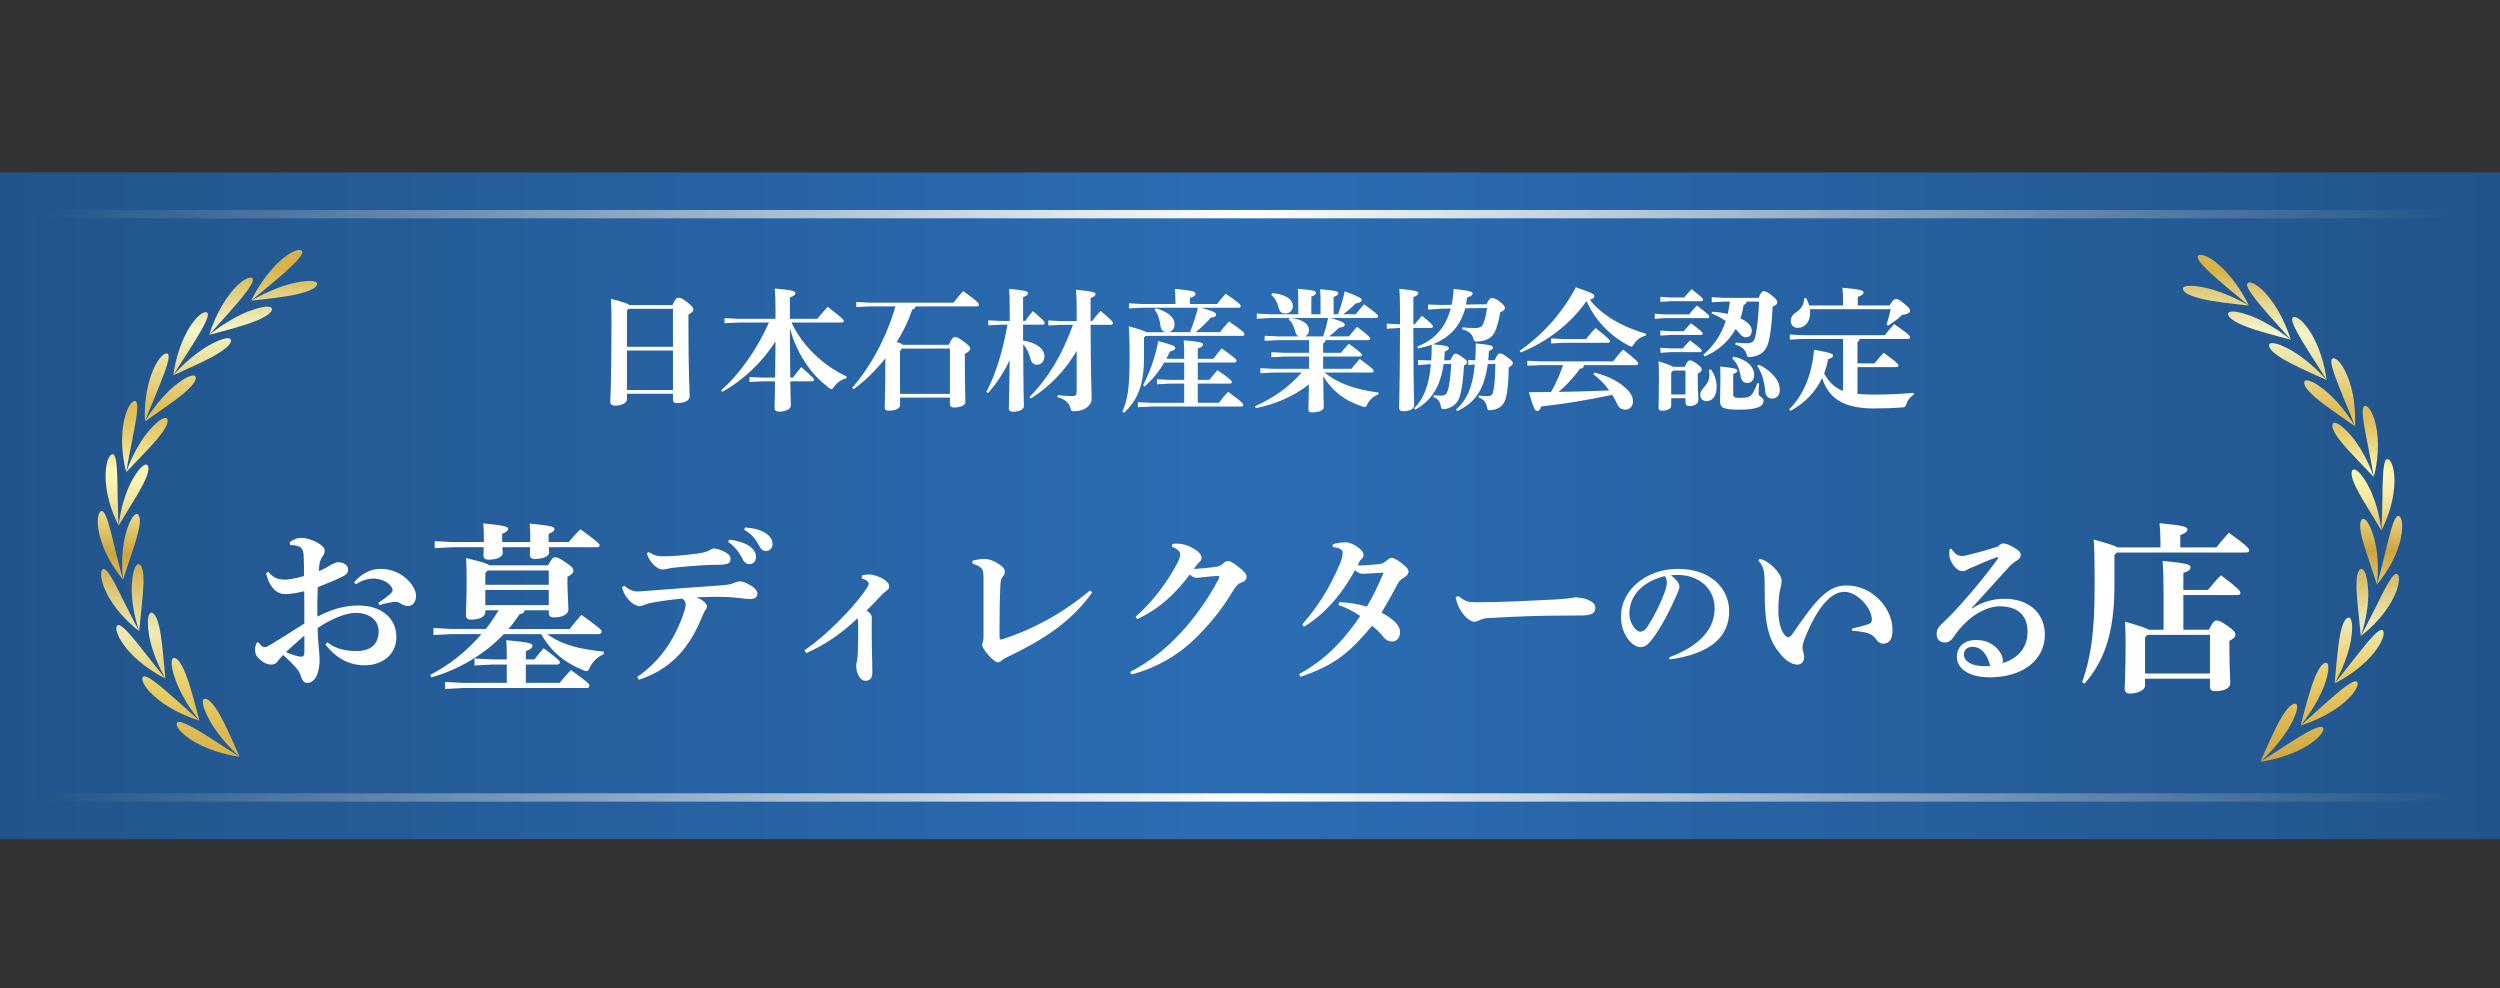<?xml version="1.0" encoding="UTF-8"?><svg id="_レイヤー_1" xmlns="http://www.w3.org/2000/svg" xmlns:xlink="http://www.w3.org/1999/xlink" viewBox="0 0 300 118.56"><rect x="0" y="0" width="300" height="118.56" fill="#333333" stroke="none"/><defs><style>.cls-1{fill:url(#_名称未設定グラデーション_233-25);}.cls-2{fill:url(#_名称未設定グラデーション_233-23);}.cls-3{fill:url(#_名称未設定グラデーション_233-18);}.cls-4{fill:url(#_名称未設定グラデーション_233-27);}.cls-5{fill:url(#_名称未設定グラデーション_233-31);}.cls-6{fill:url(#_名称未設定グラデーション_233-42);}.cls-7{fill:url(#_名称未設定グラデーション_233-40);}.cls-8{fill:url(#_名称未設定グラデーション_233-21);}.cls-9{fill:url(#_名称未設定グラデーション_233-33);}.cls-10{fill:url(#_名称未設定グラデーション_233-8);}.cls-11{fill:#fff;}.cls-12{fill:url(#_名称未設定グラデーション_233-16);}.cls-13{fill:url(#_名称未設定グラデーション_233-11);}.cls-14{fill:url(#_名称未設定グラデーション_233-43);}.cls-15{fill:url(#_名称未設定グラデーション_233-39);}.cls-16{fill:url(#_名称未設定グラデーション_233-32);}.cls-17{fill:url(#_名称未設定グラデーション_233-15);}.cls-18{fill:url(#_名称未設定グラデーション_233-28);}.cls-19{fill:url(#_名称未設定グラデーション_233-9);}.cls-20{fill:none;stroke:url(#_名称未設定グラデーション_20);stroke-miterlimit:10;}.cls-21{fill:url(#_名称未設定グラデーション_233-29);}.cls-22{fill:url(#_名称未設定グラデーション_233-19);}.cls-23{fill:url(#_名称未設定グラデーション_233-38);}.cls-24{fill:url(#_名称未設定グラデーション_233-37);}.cls-25{fill:url(#_名称未設定グラデーション_233-4);}.cls-26{fill:url(#_名称未設定グラデーション_18);}.cls-27{fill:url(#_名称未設定グラデーション_233-41);}.cls-28{fill:url(#_名称未設定グラデーション_233-35);}.cls-29{fill:url(#_名称未設定グラデーション_233-13);}.cls-30{fill:url(#_名称未設定グラデーション_233-44);}.cls-31{fill:url(#_名称未設定グラデーション_233-26);}.cls-32{fill:url(#_名称未設定グラデーション_233-17);}.cls-33{fill:url(#_名称未設定グラデーション_233-36);}.cls-34{fill:url(#_名称未設定グラデーション_233-12);}.cls-35{fill:url(#_名称未設定グラデーション_233-14);}.cls-36{fill:url(#_名称未設定グラデーション_233-20);}.cls-37{fill:url(#_名称未設定グラデーション_233-24);}.cls-38{fill:url(#_名称未設定グラデーション_233-6);}.cls-39{fill:url(#_名称未設定グラデーション_233-5);}.cls-40{fill:url(#_名称未設定グラデーション_233-30);}.cls-41{fill:url(#_名称未設定グラデーション_233-7);}.cls-42{fill:url(#_名称未設定グラデーション_233-10);}.cls-43{fill:url(#_名称未設定グラデーション_233-2);}.cls-44{fill:url(#_名称未設定グラデーション_233-22);}.cls-45{fill:url(#_名称未設定グラデーション_233);}.cls-46{fill:url(#_名称未設定グラデーション_233-34);}.cls-47{fill:url(#_名称未設定グラデーション_233-3);}</style><linearGradient id="_名称未設定グラデーション_18" x1="0" y1="60.698" x2="300" y2="60.698" gradientUnits="userSpaceOnUse"><stop offset="0" stop-color="#22548b"/><stop offset=".5" stop-color="#2b6db4"/><stop offset="1" stop-color="#22548b"/></linearGradient><linearGradient id="_名称未設定グラデーション_20" x1="4.5" y1="60.698" x2="295.5" y2="60.698" gradientUnits="userSpaceOnUse"><stop offset="0" stop-color="#22548b"/><stop offset=".5" stop-color="#fff"/><stop offset=".522" stop-color="#f4f7f9"/><stop offset=".855" stop-color="#5e82aa"/><stop offset="1" stop-color="#22548b"/></linearGradient><linearGradient id="_名称未設定グラデーション_233" x1="274.953" y1="91.099" x2="277.536" y2="32.988" gradientUnits="userSpaceOnUse"><stop offset="0" stop-color="#cfa841"/><stop offset=".18" stop-color="#eacd66"/><stop offset=".206" stop-color="#ebd47a"/><stop offset=".288" stop-color="#efe9b6"/><stop offset=".438" stop-color="#cda53e"/><stop offset=".453" stop-color="#d3af4d"/><stop offset=".5" stop-color="#e6cf7a"/><stop offset=".542" stop-color="#f3e69b"/><stop offset=".577" stop-color="#fcf3af"/><stop offset=".601" stop-color="#fff9b7"/><stop offset=".63" stop-color="#f4e597"/><stop offset=".67" stop-color="#e8cf73"/><stop offset=".703" stop-color="#e1c15e"/><stop offset=".723" stop-color="#dfbd56"/><stop offset=".879" stop-color="#f4f6ce"/><stop offset="1" stop-color="#d7b34c"/></linearGradient><linearGradient id="_名称未設定グラデーション_233-2" x1="273.33" y1="91.027" x2="275.913" y2="32.916" xlink:href="#_名称未設定グラデーション_233"/><linearGradient id="_名称未設定グラデーション_233-3" x1="279.203" y1="91.288" x2="281.786" y2="33.177" xlink:href="#_名称未設定グラデーション_233"/><linearGradient id="_名称未設定グラデーション_233-4" x1="277.405" y1="91.209" x2="279.988" y2="33.097" xlink:href="#_名称未設定グラデーション_233"/><linearGradient id="_名称未設定グラデーション_233-5" x1="282.547" y1="91.437" x2="285.13" y2="33.326" xlink:href="#_名称未設定グラデーション_233"/><linearGradient id="_名称未設定グラデーション_233-6" x1="280.647" y1="91.353" x2="283.229" y2="33.241" xlink:href="#_名称未設定グラデーション_233"/><linearGradient id="_名称未設定グラデーション_233-7" x1="284.761" y1="91.535" x2="287.344" y2="33.424" xlink:href="#_名称未設定グラデーション_233"/><linearGradient id="_名称未設定グラデーション_233-8" x1="282.567" y1="91.438" x2="285.15" y2="33.326" xlink:href="#_名称未設定グラデーション_233"/><linearGradient id="_名称未設定グラデーション_233-9" x1="285.645" y1="91.575" x2="288.228" y2="33.463" xlink:href="#_名称未設定グラデーション_233"/><linearGradient id="_名称未設定グラデーション_233-10" x1="283.139" y1="91.463" x2="285.722" y2="33.352" xlink:href="#_名称未設定グラデーション_233"/><linearGradient id="_名称未設定グラデーション_233-11" x1="285.134" y1="91.552" x2="287.716" y2="33.44" xlink:href="#_名称未設定グラデーション_233"/><linearGradient id="_名称未設定グラデーション_233-12" x1="282.588" y1="91.439" x2="285.17" y2="33.327" xlink:href="#_名称未設定グラデーション_233"/><linearGradient id="_名称未設定グラデーション_233-13" x1="282.66" y1="91.442" x2="285.243" y2="33.33" xlink:href="#_名称未設定グラデーション_233"/><linearGradient id="_名称未設定グラデーション_233-14" x1="280.709" y1="91.355" x2="283.292" y2="33.244" xlink:href="#_名称未設定グラデーション_233"/><linearGradient id="_名称未設定グラデーション_233-15" x1="279.223" y1="91.289" x2="281.805" y2="33.178" xlink:href="#_名称未設定グラデーション_233"/><linearGradient id="_名称未設定グラデーション_233-16" x1="277.655" y1="91.219" x2="280.238" y2="33.108" xlink:href="#_名称未設定グラデーション_233"/><linearGradient id="_名称未設定グラデーション_233-17" x1="274.948" y1="91.099" x2="277.531" y2="32.988" xlink:href="#_名称未設定グラデーション_233"/><linearGradient id="_名称未設定グラデーション_233-18" x1="273.628" y1="91.041" x2="276.21" y2="32.929" xlink:href="#_名称未設定グラデーション_233"/><linearGradient id="_名称未設定グラデーション_233-19" x1="269.896" y1="90.875" x2="272.479" y2="32.763" xlink:href="#_名称未設定グラデーション_233"/><linearGradient id="_名称未設定グラデーション_233-20" x1="268.834" y1="90.827" x2="271.416" y2="32.716" xlink:href="#_名称未設定グラデーション_233"/><linearGradient id="_名称未設定グラデーション_233-21" x1="264.262" y1="90.624" x2="266.845" y2="32.513" xlink:href="#_名称未設定グラデーション_233"/><linearGradient id="_名称未設定グラデーション_233-22" x1="263.46" y1="90.589" x2="266.043" y2="32.477" xlink:href="#_名称未設定グラデーション_233"/><linearGradient id="_名称未設定グラデーション_233-23" x1="26.446" y1="93.531" x2="27.415" y2="32.191" xlink:href="#_名称未設定グラデーション_233"/><linearGradient id="_名称未設定グラデーション_233-24" x1="24.9" y1="93.506" x2="25.869" y2="32.166" xlink:href="#_名称未設定グラデーション_233"/><linearGradient id="_名称未設定グラデーション_233-25" x1="22.093" y1="93.462" x2="23.061" y2="32.122" xlink:href="#_名称未設定グラデーション_233"/><linearGradient id="_名称未設定グラデーション_233-26" x1="20.349" y1="93.434" x2="21.317" y2="32.095" xlink:href="#_名称未設定グラデーション_233"/><linearGradient id="_名称未設定グラデーション_233-27" x1="18.549" y1="93.406" x2="19.517" y2="32.066" xlink:href="#_名称未設定グラデーション_233"/><linearGradient id="_名称未設定グラデーション_233-28" x1="16.664" y1="93.376" x2="17.633" y2="32.036" xlink:href="#_名称未設定グラデーション_233"/><linearGradient id="_名称未設定グラデーション_233-29" x1="16.15" y1="93.368" x2="17.119" y2="32.028" xlink:href="#_名称未設定グラデーション_233"/><linearGradient id="_名称未設定グラデーション_233-30" x1="14.08" y1="93.335" x2="15.049" y2="31.995" xlink:href="#_名称未設定グラデーション_233"/><linearGradient id="_名称未設定グラデーション_233-31" x1="15.274" y1="93.354" x2="16.242" y2="32.014" xlink:href="#_名称未設定グラデーション_233"/><linearGradient id="_名称未設定グラデーション_233-32" x1="12.82" y1="93.315" x2="13.788" y2="31.976" xlink:href="#_名称未設定グラデーション_233"/><linearGradient id="_名称未設定グラデーション_233-33" x1="15.493" y1="93.358" x2="16.461" y2="32.018" xlink:href="#_名称未設定グラデーション_233"/><linearGradient id="_名称未設定グラデーション_233-34" x1="12.925" y1="93.317" x2="13.894" y2="31.977" xlink:href="#_名称未設定グラデーション_233"/><linearGradient id="_名称未設定グラデーション_233-35" x1="17.009" y1="93.382" x2="17.978" y2="32.042" xlink:href="#_名称未設定グラデーション_233"/><linearGradient id="_名称未設定グラデーション_233-36" x1="14.894" y1="93.348" x2="15.862" y2="32.008" xlink:href="#_名称未設定グラデーション_233"/><linearGradient id="_名称未設定グラデーション_233-37" x1="19.731" y1="93.425" x2="20.699" y2="32.084" xlink:href="#_名称未設定グラデーション_233"/><linearGradient id="_名称未設定グラデーション_233-38" x1="18.065" y1="93.398" x2="19.033" y2="32.058" xlink:href="#_名称未設定グラデーション_233"/><linearGradient id="_名称未設定グラデーション_233-39" x1="23.463" y1="93.483" x2="24.432" y2="32.144" xlink:href="#_名称未設定グラデーション_233"/><linearGradient id="_名称未設定グラデーション_233-40" x1="22.047" y1="93.461" x2="23.015" y2="32.121" xlink:href="#_名称未設定グラデーション_233"/><linearGradient id="_名称未設定グラデーション_233-41" x1="28.006" y1="93.556" x2="28.974" y2="32.215" xlink:href="#_名称未設定グラデーション_233"/><linearGradient id="_名称未設定グラデーション_233-42" x1="26.835" y1="93.537" x2="27.803" y2="32.197" xlink:href="#_名称未設定グラデーション_233"/><linearGradient id="_名称未設定グラデーション_233-43" x1="33.174" y1="93.636" x2="34.142" y2="32.297" xlink:href="#_名称未設定グラデーション_233"/><linearGradient id="_名称未設定グラデーション_233-44" x1="32.255" y1="93.622" x2="33.224" y2="32.282" xlink:href="#_名称未設定グラデーション_233"/></defs><rect class="cls-26" y="20.698" width="300" height="80"/><g><path class="cls-11" d="M75.234,47.253v.672c0,.368-.528,.752-1.488,.752-.304,0-.512-.176-.512-.464,0-.432,.144-2.161,.144-9.636,0-.944-.016-1.84-.064-2.721,1.537,.4,2.049,.592,2.225,.752h5.154c.336-.768,.544-.88,.736-.88,.224,0,.4,.032,1.041,.544,.64,.496,.736,.672,.736,.864s-.128,.384-.592,.592v1.216c0,6.371,.144,7.491,.144,8.612,0,.544-.656,.816-1.521,.816-.288,0-.48-.112-.48-.448v-.672h-5.522Zm.192-10.196l-.192,.208v4.354h5.522v-4.562h-5.33Zm5.33,9.748v-4.738h-5.522v4.738h5.522Z"/><path class="cls-11" d="M101.542,45.412c-.561,.096-1.104,.512-1.457,.992-.128,.208-.208,.288-.32,.288-.08,0-.176-.048-.32-.16-.56-.448-1.104-.929-1.601-1.457-1.185-1.297-2.081-2.85-2.689-4.498-.144-.4-.256-.8-.368-1.216,.016,1.985,.016,3.969,.048,5.954h.32c.304-.416,.608-.816,.992-1.264,1.425,1.232,1.537,1.393,1.537,1.537,0,.096-.096,.176-.256,.176h-2.593c.032,1.873,.064,2.561,.064,2.897,0,.448-.624,.736-1.424,.736-.352,0-.528-.16-.528-.432,0-.352,.032-1.12,.064-3.201h-1.568l-1.505,.08v-.608l1.505,.08h1.568c.032-1.457,.032-2.897,.048-4.354-1.521,2.433-3.858,4.658-6.355,6.05l-.176-.176c2.225-1.921,4.354-4.978,5.746-8.131h-3.697l-1.633,.08v-.608l1.633,.08h4.482v-1.024c0-1.137-.032-1.937-.08-2.609,2.129,.192,2.465,.32,2.465,.544s-.176,.336-.656,.528v2.561h3.297c.304-.384,.752-.913,1.232-1.441,1.777,1.377,1.937,1.553,1.937,1.697,0,.112-.096,.192-.256,.192h-6.019c1.297,2.801,3.81,5.17,6.611,6.466l-.048,.24Z"/><path class="cls-11" d="M113.861,41.378c.352-.8,.528-.928,.752-.928,.256,0,.448,.112,1.072,.56,.592,.448,.736,.625,.736,.816,0,.24-.16,.368-.64,.64v.48c0,3.537,.064,4.818,.064,5.298,0,.4-.576,.656-1.376,.656-.32,0-.48-.128-.48-.384v-.801h-5.986v.913c0,.4-.576,.656-1.345,.656-.336,0-.496-.128-.496-.384,0-.544,.08-1.841,.08-5.906-1.152,1.457-2.465,2.737-3.81,3.713l-.176-.16c2.273-2.609,4.146-6.146,5.202-9.78h-3.105l-1.601,.08v-.608l1.601,.08h10.068c.336-.448,.752-.944,1.152-1.393,1.793,1.265,1.905,1.505,1.905,1.649,0,.112-.096,.192-.256,.192h-7.363c-.016,.192-.128,.32-.384,.368-.448,1.345-1.088,2.657-1.873,3.906,.256,.08,.544,.16,.736,.336h5.522Zm-5.858,.736v5.154h5.986v-5.442h-5.746l-.24,.288Z"/><path class="cls-11" d="M122.77,38.961v1.905c1.665,.256,2.561,1.041,2.561,1.857,0,.688-.4,1.041-.929,1.041-.384,0-.656-.272-.768-.769-.128-.576-.432-1.216-.848-1.665,.016,5.554,.08,6.915,.08,7.395,0,.416-.577,.688-1.313,.688-.32,0-.496-.144-.496-.4,0-.448,.064-1.601,.096-5.778-.704,1.488-1.584,2.817-2.593,3.938l-.192-.144c1.057-1.985,1.969-4.85,2.529-8.067h-.864l-1.44,.08v-.608l1.44,.08h1.137v-1.312c0-1.168-.032-1.905-.08-2.545,1.969,.192,2.273,.304,2.273,.512s-.144,.304-.592,.496v2.849h.256c.256-.368,.576-.784,.913-1.185,1.312,1.137,1.424,1.265,1.424,1.425,0,.112-.08,.208-.256,.208h-2.337Zm4.466,.016l-1.441,.08v-.608l1.441,.08h1.969v-1.345c0-1.04-.032-1.776-.08-2.417,1.969,.192,2.337,.304,2.337,.512s-.144,.304-.592,.497v2.753h.176c.32-.416,.656-.816,1.024-1.232,1.376,1.185,1.473,1.312,1.473,1.473,0,.112-.08,.208-.256,.208h-2.417c.016,5.986,.128,8.115,.128,8.852,0,.848-.864,1.521-2.129,1.521-.288,0-.32-.032-.4-.336-.192-.672-.576-1.057-1.569-1.361l.016-.24c.592,.064,1.137,.112,1.649,.112,.544,0,.64-.064,.64-.624v-4.802c-1.361,2.321-3.233,4.306-5.522,5.73l-.16-.176c2.208-2.208,3.938-5.058,5.234-8.675h-1.521Z"/><path class="cls-11" d="M139.875,39.858c-.336-.064-.561-.304-.625-.8-.112-.816-.32-1.44-.704-1.873l.16-.192c1.568,.448,2.241,1.152,2.241,1.921,0,.528-.288,.864-.704,.944h2.561c.384-.96,.704-1.921,.944-2.929h-6.723l-1.553,.08v-.608l1.553,.08h4.034v-.064c0-.784-.032-1.281-.08-1.745,2.208,.192,2.481,.336,2.481,.56,0,.24-.176,.352-.672,.544v.704h3.265c.304-.384,.625-.8,1.024-1.232,1.665,1.121,1.809,1.329,1.809,1.489,0,.112-.08,.192-.24,.192h-4.482c1.601,.464,1.761,.624,1.761,.833,0,.192-.192,.32-.64,.352-.528,.624-1.121,1.2-1.809,1.745h2.914c.4-.512,.672-.833,1.088-1.281,1.712,1.153,1.856,1.361,1.856,1.521,0,.112-.08,.208-.256,.208h-11.589l-.208,.208v2.385c0,3.346-.768,5.074-2.385,6.627l-.208-.128c.64-1.521,.864-2.849,.864-6.466,0-2.497-.048-3.217-.096-3.778,1.312,.353,1.857,.544,2.097,.705h2.321Zm-.176,3.649c-.608,1.057-1.409,2.049-2.353,2.881l-.176-.16c.784-1.505,1.473-3.394,1.825-5.298,1.873,.496,2.033,.625,2.033,.833,0,.192-.208,.32-.64,.416-.128,.288-.272,.592-.432,.88h2.145c0-.977,0-1.633-.048-2.225,2.129,.192,2.305,.304,2.305,.496,0,.176-.112,.32-.624,.496v1.232h1.857c.32-.416,.624-.8,1.008-1.249,1.584,1.104,1.777,1.329,1.777,1.489,0,.112-.08,.208-.256,.208h-4.386v2.081h1.393c.304-.384,.576-.736,.977-1.168,1.521,1.072,1.712,1.264,1.712,1.424,0,.112-.08,.192-.24,.192h-3.841v2.305h2.529c.353-.464,.736-.928,1.104-1.329,1.681,1.232,1.825,1.425,1.825,1.584,0,.112-.08,.192-.24,.192h-10.805l-1.601,.08v-.608l1.601,.08h3.954v-2.305h-1.712l-1.553,.08v-.608l1.553,.08h1.712v-2.081h-2.401Z"/><path class="cls-11" d="M160.564,37.713c.319-.864,.576-1.712,.8-2.753,1.905,.704,2.033,.848,2.033,1.041,0,.208-.177,.336-.721,.416-.464,.48-.96,.896-1.488,1.296h1.505c.319-.416,.592-.768,.992-1.2,1.568,1.136,1.681,1.28,1.681,1.44,0,.112-.08,.208-.256,.208h-5.395c1.536,.464,1.648,.608,1.648,.784,0,.208-.176,.336-.688,.384-.368,.384-.768,.736-1.185,1.041h2.386c.304-.384,.607-.752,.976-1.152,1.489,1.152,1.569,1.264,1.569,1.408,0,.112-.08,.192-.24,.192h-5.122c-.017,.208-.112,.336-.288,.368v1.152h2.129c.304-.384,.592-.688,.96-1.088,1.44,1.056,1.568,1.185,1.568,1.344,0,.112-.079,.192-.239,.192h-4.418v1.473h3.394c.304-.384,.592-.736,1.008-1.185,1.569,1.168,1.665,1.28,1.665,1.44,0,.112-.08,.192-.24,.192h-5.65c1.601,1.296,3.569,2.017,6.482,2.401l-.048,.24c-.576,.192-1.008,.608-1.28,1.121-.128,.272-.192,.368-.353,.368-.063,0-.16-.016-.288-.064-2.112-.688-3.602-1.841-4.674-3.633,.017,2.481,.064,3.345,.064,3.713,0,.4-.624,.64-1.409,.64-.304,0-.432-.112-.432-.352,0-.336,.032-1.057,.063-3.009-1.872,1.44-3.938,2.353-6.386,2.849l-.08-.224c2.368-1.088,4.113-2.353,5.586-4.049h-3.346l-1.601,.08v-.608l1.601,.08h4.242v-1.473h-2.93l-1.601,.08v-.608l1.601,.08h2.93v-1.521h-3.729l-1.601,.08v-.608l1.601,.08h2.48c-.208-.096-.336-.272-.399-.528-.209-.816-.417-1.2-.801-1.489l.112-.192h-2.337l-1.601,.08v-.608l1.601,.08h3.377v-1.136c0-.752,0-1.297-.048-1.921,2.081,.176,2.177,.288,2.177,.48,0,.16-.112,.288-.561,.464v2.113h1.104v-1.088c0-.752,0-1.296-.048-1.921,2.049,.176,2.177,.288,2.177,.48,0,.16-.111,.288-.56,.464v2.065h.528Zm-7.876-2.545c1.697,.176,2.449,.8,2.449,1.553,0,.528-.352,.896-.929,.896-.416,0-.656-.24-.752-.608-.224-.88-.48-1.232-.896-1.633l.128-.208Zm6.083,5.202c.256-.72,.448-1.457,.608-2.209h-4.482c1.505,.176,2.177,.752,2.177,1.44,0,.384-.176,.656-.496,.769h2.193Z"/><path class="cls-11" d="M169.777,38.914c.256-.336,.496-.625,.849-1.024,1.248,.992,1.328,1.168,1.328,1.28s-.096,.192-.256,.192h-2.097c.016,7.267,.096,8.771,.096,9.3,0,.416-.576,.688-1.312,.688-.32,0-.496-.144-.496-.4,0-.561,.096-2.145,.112-9.588h-.177l-1.408,.08v-.608l1.408,.08h.177v-1.841c0-1.041-.032-1.777-.08-2.417,1.969,.192,2.272,.304,2.272,.512s-.144,.304-.592,.496v3.25h.176Zm6.051-1.921c-.593,2.161-1.841,3.505-3.89,4.322,1.504,.128,1.921,.224,1.921,.448,0,.16-.129,.288-.48,.432-.017,.368-.048,.704-.08,1.041l.752-.016c.336-.688,.448-.769,.608-.769,.176,0,.288,.016,.864,.433,.496,.352,.528,.432,.528,.592,0,.128-.08,.256-.368,.384-.08,1.601-.288,3.025-.512,3.729-.257,.8-.849,1.345-1.745,1.489-.416,.048-.48,0-.544-.432-.112-.528-.368-.816-.864-.993l.016-.224c.4,.032,.624,.048,.944,.048,.384,0,.593-.16,.721-.512,.208-.576,.368-1.633,.448-3.297l-.913,.016c-.416,2.865-1.536,4.417-3.393,5.474l-.145-.16c1.104-1.104,1.776-2.641,2.017-5.298h-.048l-1.505,.112v-.608l1.505,.048h.08c.048-.624,.064-1.264,.064-1.889-.513,.192-1.057,.336-1.649,.448l-.08-.224c2.018-.816,3.378-2.193,4.002-4.562l-1.089,.016-1.632,.112v-.608l1.632,.048,1.201-.016c.128-.576,.208-1.217,.256-1.905,2.017,.208,2.257,.352,2.257,.544,0,.16-.08,.304-.656,.48-.032,.288-.08,.576-.128,.848l2.449-.032c.32-.656,.496-.752,.672-.752,.24,0,.433,.08,.896,.416,.48,.384,.656,.592,.656,.769,0,.208-.128,.32-.576,.544-.096,.64-.272,1.393-.513,2.033-.336,.896-.912,1.361-2.145,1.457-.416,.032-.48-.016-.592-.433-.16-.48-.448-.784-1.297-1.024l.016-.24c.528,.048,.977,.08,1.457,.08,.752,0,.912-.16,1.12-.705,.177-.464,.288-1.056,.385-1.697l-2.625,.032Zm3.521,6.227c.352-.72,.464-.8,.64-.8s.305,.016,.896,.448,.656,.544,.656,.72c0,.128-.096,.288-.496,.512,0,1.553-.145,2.897-.304,3.538-.225,.912-.736,1.457-1.777,1.584-.416,.032-.48-.016-.544-.464-.145-.56-.448-.88-.977-1.056l.016-.24c.353,.048,.673,.08,1.009,.08,.4,0,.608-.128,.704-.496,.16-.625,.256-1.697,.272-3.377l-.912,.016c-.433,3.249-1.665,4.706-3.666,5.65l-.144-.176c1.216-1.088,2-2.577,2.257-5.426l-.784,.064v-.608l.832,.048c.048-.608,.063-1.297,.063-2.033,1.649,.16,2.065,.256,2.065,.48,0,.176-.128,.304-.48,.448-.016,.384-.048,.752-.08,1.104l.753-.016Z"/><path class="cls-11" d="M182.352,42.099c2.625-1.809,5.059-4.434,6.755-7.619,2.065,.705,2.209,.816,2.209,1.073,0,.128-.096,.304-.544,.416,1.521,1.889,3.857,3.25,6.755,4.082l-.049,.24c-.544,.096-1.056,.464-1.392,.977-.129,.224-.209,.32-.32,.32-.08,0-.192-.048-.337-.128-2.305-1.216-3.985-3.025-5.058-5.33-1.856,2.705-4.786,4.93-7.875,6.163l-.145-.192Zm7.716,1.713c-.017,.256-.128,.416-.496,.448-.641,.944-1.649,2.033-2.546,2.769,2.033-.032,4.05-.08,6.083-.176-.561-.784-1.232-1.457-1.921-1.953l.144-.192c1.81,.448,3.218,1.232,4.114,2.225,.384,.432,.512,.849,.512,1.265,0,.544-.416,.96-.88,.96-.433,0-.784-.144-1.024-.688-.16-.384-.368-.752-.593-1.088-3.073,.656-6.002,1.121-8.515,1.393-.16,.448-.305,.544-.513,.544-.224,0-.368-.224-.977-2.257,.929,0,1.825,0,2.674-.016,.576-1.024,1.056-2.113,1.44-3.233h-2.689l-1.601,.08v-.608l1.601,.08h8.691c.353-.464,.753-.96,1.2-1.425,1.745,1.393,1.81,1.505,1.81,1.681,0,.112-.097,.192-.257,.192h-6.258Zm-2.514-3.121h2.77c.352-.448,.72-.896,1.152-1.329,1.648,1.312,1.713,1.44,1.713,1.584,0,.112-.097,.192-.256,.192h-5.379l-1.424,.08v-.608l1.424,.08Z"/><path class="cls-11" d="M202.689,37.729c.288-.352,.544-.656,.944-1.072,1.409,1.104,1.489,1.2,1.489,1.344,0,.096-.097,.176-.257,.176h-5.073l-1.217,.08v-.608l1.217,.08h2.896Zm-.512,6.291c.256-.608,.432-.769,.592-.769,.192,0,.353,.032,.896,.433,.496,.368,.544,.528,.544,.672,0,.176-.176,.336-.479,.48v.544c0,1.425,.08,2.321,.08,2.593,0,.48-.448,.752-1.073,.752-.319,0-.479-.16-.479-.464v-.48h-1.713v.912c0,.304-.385,.592-1.137,.592-.256,0-.384-.128-.384-.368,0-.272,.048-1.504,.048-3.81,0-.736-.016-1.136-.048-1.761,1.104,.352,1.553,.528,1.744,.672h1.409Zm-.08-8.323c.288-.352,.576-.656,.896-.993,1.36,1.057,1.376,1.137,1.376,1.265,0,.096-.096,.176-.256,.176h-3.649l-1.217,.08v-.608l1.217,.08h1.633Zm-.048,4.049c.288-.352,.479-.576,.864-.96,1.344,1.008,1.408,1.104,1.408,1.232,0,.096-.096,.176-.256,.176h-3.602l-1.217,.08v-.608l1.217,.08h1.585Zm-.112,2.065c.288-.352,.48-.576,.864-.96,1.345,1.009,1.408,1.104,1.408,1.232,0,.096-.096,.176-.256,.176h-3.489l-1.217,.08v-.608l1.217,.08h1.473Zm-1.169,2.657l-.224,.256v2.609h1.713v-2.865h-1.489Zm4.546-.128c.465,.624,.688,1.376,.688,2.097,0,1.057-.512,1.697-1.2,1.697-.48,0-.769-.288-.769-.752,0-.288,.096-.528,.513-.992,.432-.497,.576-.865,.576-1.329,0-.208-.017-.417-.049-.672l.24-.048Zm5.73-8.596c.24-.64,.416-.8,.593-.8,.256,0,.432,.08,.96,.496,.48,.368,.672,.592,.672,.8,0,.272-.159,.384-.56,.561-.048,1.424-.192,2.929-.433,4.034-.271,1.216-.864,1.825-2.129,2-.416,.048-.479,0-.592-.432-.177-.48-.544-.816-1.312-1.056l.032-.24c.512,.048,.976,.08,1.36,.08,.576,0,.848-.192,.977-.705,.271-1.072,.399-2.577,.479-4.29h-1.504c-.017,.208-.097,.32-.353,.384-.08,.576-.208,1.12-.384,1.632,.128,.048,.239,.112,.352,.176,.704,.4,1.009,.848,1.009,1.296,0,.512-.305,.8-.656,.8-.288,0-.513-.08-.881-.544-.111-.144-.256-.288-.399-.448-.849,1.504-2.161,2.625-3.714,3.297l-.16-.208c1.232-1.073,2.145-2.401,2.689-4.05-.545-.384-1.152-.704-1.713-.912l.08-.208c.64,.032,1.28,.128,1.872,.272,.112-.497,.177-.993,.257-1.489h-.704l-1.473,.08v-.608l1.473,.08h4.161Zm.064,10.276c-.064,.56-.08,.944-.08,1.249,0,.352,.592,.368,.592,.8,0,.592-.448,1.088-2.865,1.088-2.081,0-2.353-.24-2.353-1.088,0-.512,.048-1.121,.048-2.593,0-.752-.016-1.121-.032-1.489,1.729,.16,2.065,.288,2.065,.464,0,.192-.112,.272-.496,.432v2.465c0,.32,.191,.4,.768,.4,.913,0,1.312-.112,1.569-.56,.191-.32,.368-.656,.544-1.201l.24,.032Zm-3.105-3.217c1.681,.32,2.497,1.264,2.497,2.177,0,.608-.336,.977-.816,.977-.433,0-.721-.256-.801-.769-.128-.88-.464-1.697-1.024-2.193l.145-.192Zm3.041,.96c.912,.4,1.729,1.12,2.145,1.76,.272,.417,.385,.865,.385,1.265,0,.656-.385,1.041-.912,1.041-.417,0-.801-.304-.833-.833-.08-1.216-.448-2.353-.96-3.073l.176-.16Z"/><path class="cls-11" d="M222.899,47.269c.528,.048,1.137,.08,1.825,.08,1.744,0,3.297-.064,4.914-.208v.24c-.417,.256-.688,.592-.849,1.024-.112,.416-.176,.464-.593,.496-1.072,.08-2.128,.112-3.361,.112-3.585,0-5.394-1.201-6.179-3.649-.815,1.729-2.129,3.025-3.793,3.938l-.16-.176c1.761-1.792,2.673-4.034,2.993-7.155,2.081,.368,2.272,.496,2.272,.704,0,.16-.128,.304-.592,.417-.112,.608-.272,1.184-.48,1.712,.513,.96,1.217,1.729,2.273,2.097v-6.227h-4.786l-1.601,.08v-.608l1.601,.08h9.796c.336-.448,.641-.816,1.121-1.345,1.744,1.217,1.904,1.393,1.904,1.601,0,.128-.112,.192-.224,.192h-5.827c-.031,.192-.111,.304-.256,.368v2.561h2.049c.336-.417,.673-.833,1.089-1.281,1.584,1.152,1.776,1.376,1.776,1.537,0,.112-.08,.192-.24,.192h-4.674v3.217Zm-1.729-10.612v-.32c0-.88-.032-1.345-.08-1.809,2.209,.192,2.529,.336,2.529,.56,0,.24-.192,.352-.688,.544v1.024h3.81c.464-.721,.576-.785,.8-.785,.209,0,.337,.064,.993,.592,.56,.448,.672,.625,.672,.816,0,.24-.224,.416-.96,.512-.48,.464-1.024,.896-1.665,1.281l-.192-.144c.225-.656,.353-1.153,.496-1.825h-9.7c.017,.128,.032,.272,.032,.417,0,1.232-.736,1.825-1.488,1.825-.528,0-.832-.368-.832-.816,0-.512,.224-.768,.704-1.104,.528-.368,.896-.864,.896-1.617l.24-.032c.144,.256,.271,.544,.368,.88h4.065Z"/><path class="cls-11" d="M39.297,77.085c1.078,.88,2.376,1.034,3.542,1.034,1.672,0,2.597-.836,2.597-2.377,0-1.452-1.276-2.2-2.75-2.2-1.078,0-2.838,.639-4.577,1.826,.022,1.585,.242,2.839,.242,3.829,0,.44-.022,.968-.286,1.738-.198,.572-.66,.99-1.122,1.012-.418,.022-.638-.22-.771-.638-.198-.66-.418-.924-.77-1.32s-.792-.814-1.408-1.386c-.352,.308-.616,.682-.77,.88-.154,.176-.352,.264-.66,.264-.528,0-.99-.242-1.386-.616-.44-.396-.572-.682-.572-1.188,0-.242,.088-.595,.176-.748,.044-.066,.088-.133,.154-.133,.066,0,.132,.066,.22,.198,.176,.242,.418,.396,.616,.396,.176,0,.308-.066,.682-.286,1.188-.727,2.618-1.606,4.07-2.553,0-1.408,0-2.685-.022-3.872-.682,.176-1.65,.352-2.244,.352-.88,0-1.826-.528-2.333-2.508l.264-.177c.638,.792,1.254,.946,2.068,.946,.308,0,1.32-.154,2.222-.439,0-.748,0-1.32-.022-2.003-.022-.55-.022-.902-.176-1.166-.154-.286-.308-.352-.616-.44-.264-.065-.484-.109-.836-.109l-.066-.33c.374-.309,.858-.528,1.43-.528,.902,0,2.772,.771,2.772,1.54,0,.309-.11,.462-.22,.616-.176,.242-.33,.55-.396,.902-.022,.198-.066,.418-.088,.946,.616-.265,1.078-.528,1.364-.704,.264-.177,.682-.353,.902-.374,.286-.022,.638,.065,.858,.22,.242,.154,.396,.33,.396,.704,0,.308-.22,.55-.55,.727-.792,.418-1.694,.77-3.103,1.342-.044,1.254-.066,2.398-.044,3.543,1.694-.902,3.256-1.343,4.951-1.343,2.729,0,4.533,1.519,4.533,3.807,0,2.068-1.694,3.366-3.807,3.366-1.738,0-3.433-.792-4.708-2.508l.242-.242Zm-4.973,1.166c.748,.374,1.606,.55,1.804,.55,.22,0,.396-.065,.396-.506v-2.024c-.814,.727-1.672,1.452-2.2,1.98Zm8.163-8.383c1.012-1.188,2.223-1.606,3.168-1.606,1.122,0,2.464,.396,3.499,1.562,.44,.506,.77,1.144,.77,1.649,0,.858-.506,1.255-.902,1.255-.352,0-.66-.11-.946-.309s-.572-.242-.946-.176c-.418,.066-.88,.154-1.584,.374l-.154-.264c.682-.463,1.122-.792,1.496-1.145,.154-.154,.22-.264,.22-.396,0-.132-.044-.264-.176-.439-.462-.639-1.364-.946-2.222-.946-.506,0-1.254,.198-2.024,.682l-.198-.241Z"/><path class="cls-11" d="M58.239,73.234v.22c0,.551-.704,.902-1.716,.902-.396,0-.616-.176-.616-.55,0-.528,.088-1.782,.088-4.049,0-1.166,0-1.606-.066-2.794,1.98,.483,2.596,.682,2.794,.88h7.041c.44-.792,.572-.969,.836-.969,.286,0,.484,.066,1.254,.595,.814,.55,.946,.748,.946,.99,0,.308-.176,.462-.704,.748v.77c0,.99,.11,2.574,.11,3.146,0,.683-.88,.969-1.76,.969-.374,0-.594-.154-.594-.551v-.308h-2.904c-.044,.286-.22,.418-.594,.462-.418,.638-.858,1.232-1.342,1.782h7.349c.44-.572,.858-1.078,1.408-1.694,2.289,1.629,2.42,1.805,2.42,2.024,0,.176-.132,.286-.352,.286h-6.161c1.826,1.364,4.114,1.826,6.799,2.112l-.066,.33c-.726,.286-1.254,.836-1.606,1.519-.154,.33-.242,.483-.44,.483-.088,0-.22-.044-.418-.132-2.112-.858-3.785-2.134-4.995-4.312h-4.489c-2.442,2.553-5.589,4.312-8.691,5.192l-.132-.308c2.288-1.166,4.422-2.883,6.139-4.885h-3.564l-2.2,.11v-.837l2.2,.11h4.093c.55-.704,1.056-1.474,1.54-2.244h-1.606Zm-.176-8.186v-.33c0-.77-.022-1.408-.066-1.914,2.685,.264,2.97,.418,2.97,.638s-.11,.353-.704,.616v.99h3.367v-.308c0-.771-.022-1.408-.066-1.914,2.728,.264,2.97,.418,2.97,.638s-.11,.353-.704,.616v.968h2.42c.418-.506,.836-.99,1.408-1.54,2.178,1.584,2.289,1.761,2.289,1.937,0,.132-.088,.22-.242,.22h-5.853c.022,.22,.044,.418,.044,.616,0,.44-.616,.792-1.716,.792-.418,0-.594-.198-.594-.462,0-.22,.022-.528,.022-.946h-3.323c.022,.286,.044,.484,.044,.704,0,.44-.682,.792-1.716,.792-.418,0-.594-.197-.594-.462,0-.242,.022-.528,.022-1.034h-3.674l-2.201,.11v-.836l2.201,.109h3.696Zm2.75,14.698h-1.716l-2.156,.11v-.836l2.156,.109h1.716c0-.836,0-1.518-.066-2.31,2.948,.264,3.146,.418,3.146,.659s-.176,.44-.792,.66v.99h1.034c.352-.462,.704-.901,1.1-1.342,1.716,1.276,1.958,1.54,1.958,1.694s-.132,.264-.352,.264h-3.741v2.2h4.071c.396-.527,.858-1.034,1.342-1.54,2.134,1.54,2.222,1.672,2.222,1.893,0,.154-.11,.264-.33,.264h-14.786l-2.2,.11v-.836l2.2,.109h5.193v-2.2Zm-2.289-11.287l-.286,.308v1.408h7.613v-1.716h-7.327Zm7.327,4.158v-1.826h-7.613v1.826h7.613Z"/><path class="cls-11" d="M74.92,70.296c.52,.46,1.06,.68,1.541,.68,.34,0,.66-.04,1.04-.06,2.98-.221,5.801-.461,9.162-.681,.76-.06,1.02-.12,1.52-.32,.32-.1,.48-.16,.6-.16,.28,0,.86,.181,1.521,.641,.36,.24,.58,.58,.58,.84,0,.46-.32,.641-.88,.641-.5,0-.98-.08-1.56-.141-.68-.079-1.26-.119-2.201-.119-.7,0-1.42,.02-2.661,.06,.42,.18,.66,.32,.9,.521,.22,.199,.34,.34,.34,.52,0,.181-.04,.3-.14,.44-.14,.2-.26,.42-.32,.6-.2,.461-.34,.82-.54,1.24-1.46,3.062-3.401,5.302-7.162,6.582l-.2-.34c2.74-1.881,4.501-4.521,5.541-7.542,.22-.62,.28-.9,.28-1.261,0-.12-.08-.38-.4-.6-1.18,.1-2.46,.26-3.821,.52-.22,.04-.44,.101-.66,.2-.26,.12-.52,.181-.68,.181-.26,0-.78-.2-1.26-.74-.56-.641-.7-1.061-.82-1.561l.28-.14Zm2.92-4.041c.78,.46,1.161,.5,1.701,.5,1.24,0,2.741-.141,4.221-.34,.88-.12,1.2-.28,1.44-.421,.18-.1,.32-.18,.44-.18,.26,0,.82,.14,1.38,.44,.52,.28,.64,.54,.64,.82,0,.46-.2,.7-1.58,.7-.7,0-1.44,.04-2.141,.079-1.44,.101-2.141,.181-3.201,.28-.18,.021-.42,.08-.64,.12-.2,.04-.28,.08-.6,.08-.8,0-1.701-1.16-1.88-1.94l.22-.14Zm9.662-1.501c.78,.08,1.9,.36,2.521,.841,.42,.34,.7,.74,.7,1.22,0,.58-.36,.881-.82,.881-.4,0-.64-.28-.92-.841-.32-.62-.9-1.38-1.6-1.82l.12-.28Zm1.9-1.46c.86,.061,1.821,.24,2.5,.7,.581,.4,.8,.82,.8,1.32s-.36,.8-.82,.8c-.28,0-.54-.12-.84-.72-.38-.74-.92-1.36-1.74-1.82l.1-.28Z"/><path class="cls-11" d="M103.462,69.035c.26-.06,.52-.1,.78-.1s.521,.04,.76,.12c.96,.3,1.701,.779,1.701,1.32,0,.279-.14,.38-.32,.5-.22,.16-.4,.34-.68,.62-.56,.58-1.08,1.14-1.72,1.78,.48,.28,.64,.58,.64,.86,0,.119-.02,.359-.02,.62,0,.779,0,1.8,.02,2.84,.02,1.28,.06,2.281,.06,3.061,0,.801-.36,1.041-.86,1.041-.46,0-1.08-.681-1.08-1.841,0-.16,.08-.46,.12-.66,.04-.18,.06-.52,.08-1,.04-.82,.04-2.001,.04-2.78,0-.601-.02-.9-.06-1.24-1.94,1.84-3.9,3.2-6.181,4.2l-.2-.34c1.96-1.38,3.481-2.82,5.021-4.44,.96-1.021,1.84-2.101,2.48-3.062,.12-.18,.2-.38,.2-.5,0-.16-.22-.46-.84-.62l.06-.38Z"/><path class="cls-11" d="M131.064,71.096c-2.581,3.621-6.021,5.741-10.002,7.661-.4,.2-.7,.341-.88,.521-.12,.12-.26,.2-.46,.2-.18,0-.601-.26-1.141-.9-.5-.58-.72-.96-.72-1.24,0-.14,.08-.3,.12-.46s.04-.4,.04-1.261v-6.281c0-.399-.04-.859-.16-1.04-.14-.22-.52-.46-1.16-.66v-.36c.64-.159,1.061-.199,1.48-.199,.5,0,1.2,.26,1.78,.68,.42,.3,.62,.54,.62,.8,0,.221-.06,.4-.26,.66-.2,.24-.26,.561-.28,1.081-.08,1.72-.1,3.641-.1,5.98,0,.36,.04,.48,.18,.48,.04,0,.1-.02,.16-.04,3.641-1.2,7.042-2.98,10.522-5.861l.26,.24Z"/><path class="cls-11" d="M135.601,80.638c2.36-1.221,4.341-2.801,6.181-4.801,1.521-1.641,3.181-3.921,4.441-6.321,.06-.12,.1-.221,.1-.28,0-.101-.08-.14-.32-.12-.86,.04-1.781,.18-2.321,.22-.38,.021-.58-.12-.9-.399-1.681,2.24-3.601,4.101-6.321,5.36l-.18-.3c1.9-1.641,3.661-3.921,4.981-6.381,.26-.48,.36-.82,.36-1.061,0-.32-.24-.68-.98-.94l.04-.34c.2-.02,.38-.04,.56-.04,.68,0,1.28,.18,1.94,.561,.74,.42,1,.819,1,1.14,0,.221-.1,.36-.24,.5-.1,.101-.26,.24-.36,.381-.12,.159-.18,.26-.32,.46,.9-.061,1.64-.12,2.38-.221,.6-.08,.84-.14,1.14-.439,.22-.221,.4-.301,.601-.301,.24,0,.58,.2,1.24,.721,.74,.58,.96,.86,.96,1.18,0,.341-.22,.561-.66,.7-.26,.101-.52,.24-.96,.98-1.5,2.521-3.081,4.301-4.661,5.842-1.92,1.86-4.461,3.38-7.521,4.2l-.18-.3Z"/><path class="cls-11" d="M160.701,72.256c.96,.04,2.101,.16,3.321,.54,.78-1.32,1.36-2.54,2.021-4.081-.98,.04-2.141,.141-2.501,.141s-.58-.12-.94-.44c-1.46,2.7-3.521,5.221-6.141,6.802l-.181-.301c1.841-2.1,3.321-4.381,4.581-7.441,.141-.34,.26-.84,.26-1.18,0-.32-.34-.54-1.2-.66l.021-.32c.4-.16,1.14-.24,1.521-.24,.84,0,2.16,.92,2.16,1.48,0,.24-.04,.34-.2,.5-.12,.12-.22,.18-.26,.28-.061,.12-.12,.26-.24,.5,.46,.04,1.12,0,2.541-.14,.38-.04,.52-.101,.92-.421,.26-.199,.439-.34,.58-.34,.18,0,.52,.12,1.12,.561,.7,.52,.94,.82,.94,1.14,0,.261-.261,.521-.62,.721-.301,.16-.54,.439-.66,.66-.601,1.16-1.341,2.46-1.961,3.501,1.541,.819,2.221,1.58,2.221,2.32,0,.66-.38,1.14-.94,1.14-.42,0-.76-.18-1-.479-.5-.62-.96-1.061-1.42-1.4-2.601,3.08-4.281,4.661-8.603,6.121l-.14-.34c2.66-1.421,5.062-3.581,7.321-6.962-.72-.52-1.86-1.08-2.601-1.32l.08-.34Z"/><path class="cls-11" d="M175,71.516c.801,.66,1.2,.761,2.141,.761,3.141,0,6.642-.2,9.482-.341,.939-.06,1.86-.14,2.46-.26,.62,.06,1.12,.14,1.48,.3,.48,.221,.88,.48,.88,.94,0,.66-.46,.94-1.66,.94-1,0-1.58,.02-2.341,.02-2.14-.02-5.721,.101-8.941,.301-.34,.02-.7,.119-.88,.199-.181,.08-.381,.24-.7,.24-.381,0-1.001-.42-1.501-1.16-.439-.64-.62-1.18-.74-1.8l.32-.141Z"/><path class="cls-11" d="M200.299,78.877c3.97-1.456,5.458-3.634,5.458-5.858,0-2.465-1.921-3.922-4.161-4.018-.4-.016-.785,0-1.089,.032,.752,.561,1.024,1.057,1.024,1.36,0,.32-.256,.816-.513,1.408-.64,1.441-1.648,3.426-2.641,4.754-.528,.705-.944,1.104-1.536,1.104-.497,0-1.073-.399-1.505-1.008-.513-.721-.816-1.568-.816-2.722,0-3.024,2.913-5.666,6.835-5.666,3.985,0,6.146,2.417,6.146,5.074,0,2.993-2.129,5.106-7.14,5.794l-.063-.256Zm-4.771-5.25c0,.656,.209,1.185,.528,1.633,.208,.288,.545,.544,.769,.544,.288,0,.576-.16,.849-.576,.8-1.217,1.568-2.737,2.081-4.146,.111-.32,.271-.816,.271-1.12,0-.24-.032-.545-.24-.833-2.753,.673-4.258,2.385-4.258,4.498Z"/><path class="cls-11" d="M211.141,67.055c.399,.08,.76,.26,1.08,.5,.5,.36,.9,.74,1.28,1.32,.18,.28,.3,.561,.3,.82,0,.22-.06,.601-.14,.88-.16,.521-.261,1.601-.261,2.701,0,1.34,.341,2.5,.801,2.96,.16,.16,.279,.221,.399,.221,.16,0,.301-.12,.48-.36,2.9-4.241,4.281-5.841,6.502-5.841,3.2,0,5.521,2.82,5.521,5.301,0,1.181-.399,1.681-1.12,1.681-.439,0-.68-.28-.86-.54-.26-.381-.66-.62-1-.721-.46-.14-1.12-.24-1.86-.28v-.279c.721-.16,1.36-.32,1.961-.521,.3-.1,.42-.3,.399-.601-.08-1.46-1.8-3.28-3.301-3.28-1.4,0-3.101,1.48-4.701,5.481-.24,.58-.319,.96-.319,1.24,0,.14,.04,.26,.06,.359,.08,.301,.14,.541,.14,.721,0,.68-.439,.94-.8,.94-.44,0-1.181-.24-1.98-1.181-1.38-1.641-2-3.261-1.96-8.021,0-.561,0-1.381-.08-1.9-.08-.5-.24-.88-.66-1.381l.12-.22Z"/><path class="cls-11" d="M236.662,73.016c1.22-.8,2.521-1.16,3.88-1.16,3.121,0,4.842,1.9,4.842,4.302,0,3.12-2.761,5.101-6.542,5.121-2.32,.02-4.021-.881-4.021-2.501,0-.98,.72-1.98,2.301-1.98,1.22,0,2.14,.48,2.78,1.32,.18,.24,.38,.66,.4,.82,.04,.26,.06,.42,.02,.64,1.94-.62,2.98-1.92,2.98-3.74,0-2.061-1.2-3.081-3.381-3.081-1.439,0-3,.98-3.801,1.721-.8,.74-1.24,1.3-1.7,1.98-.26,.38-.58,.64-1.06,.64-.58,0-.961-.38-.961-1,0-.46,.141-.78,.54-1.16,.24-.24,.86-.8,1.4-1.38,1.381-1.44,3.602-4.021,5.382-6.481,.02-.04,.04-.08,.04-.12,0-.08-.061-.12-.16-.08-.94,.319-1.94,.76-2.881,1.18-.3,.141-.521,.221-.72,.341-.141,.08-.28,.14-.541,.14-.76,0-1.54-1.261-1.54-1.961,0-.239,0-.439,.04-.68l.2-.06c.48,.72,.82,.88,1.3,.88,.24,0,.4-.04,.721-.12,1-.24,2.301-.601,3.581-1.021,.239-.26,.439-.359,.62-.359,.239,0,.6,.1,1.14,.399,.641,.36,.96,.601,.96,.96,0,.28-.1,.461-.42,.66-.439,.28-.72,.501-1.06,.881-1.521,1.68-2.961,3.261-4.401,4.86l.061,.04Zm.039,4.602c-.68,0-1.04,.42-1.04,.9,0,.88,1.021,1.56,3.161,1.4-.3-1.341-1.061-2.301-2.121-2.301Z"/><path class="cls-11" d="M259.254,65.687v-.748c0-.771-.044-1.431-.11-2.156,2.816,.264,3.345,.439,3.345,.726,0,.309-.221,.44-.858,.704v1.475h4.335c.439-.572,.945-1.145,1.496-1.761,2.068,1.496,2.442,1.87,2.442,2.091,0,.153-.11,.286-.353,.286h-15.534l-.286,.285v3.785c0,5.633-1.276,9.043-3.586,11.661l-.286-.176c1.056-2.992,1.496-6.028,1.496-11.441,0-3.74-.044-4.774-.11-5.677,1.717,.484,2.509,.726,2.839,.946h5.171Zm.374,5.215c0-1.562-.044-2.663-.11-3.587,2.971,.264,3.345,.44,3.345,.748,0,.264-.154,.462-.858,.683v2.046h2.948c.484-.572,.88-1.078,1.562-1.761,2.178,1.65,2.332,1.893,2.332,2.112,0,.154-.109,.265-.33,.265h-6.513v4.158h3.08c.396-.88,.639-1.1,.902-1.1,.286,0,.528,.088,1.343,.66,.77,.527,.924,.813,.924,1.012,0,.264-.154,.462-.727,.771v.77c0,2.597,.11,3.696,.11,4.269,0,.683-.792,.99-1.849,.99-.374,0-.594-.154-.594-.55v-.946h-7.789v.858c0,.462-.771,.924-1.826,.924-.396,0-.616-.198-.616-.572,0-.527,.11-1.804,.11-5.391,0-1.1-.022-1.782-.066-2.662,1.826,.528,2.553,.77,2.816,.968h1.805v-4.664Zm-2.223,5.589v4.334h7.789v-4.643h-7.503l-.286,.309Z"/></g><rect class="cls-20" x="5" y="25.698" width="290" height="70"/><g><g><path class="cls-45" d="M276.03,88.358c-1.081,.641-2.255,1.428-3.184,2.022-.926,.593-1.595,1.021-1.595,1.021,0,0,.588-.069,1.447-.272,.858-.201,1.988-.542,3.04-1.036,1.045-.486,1.806-1.013,2.308-1.47,.502-.46,.743-.854,.754-1.115,.012-.261-.18-.364-.62-.236-.439,.128-1.135,.479-2.151,1.086Z"/><path class="cls-43" d="M274.792,87.13c-.596,1.051-1.46,2.147-2.202,2.947-.738,.805-1.339,1.325-1.339,1.325,0,0,.238-.538,.586-1.327,.349-.783,.8-1.802,1.278-2.76,.477-.947,.899-1.652,1.275-2.125,.374-.474,.698-.719,.941-.748,.244-.027,.377,.142,.322,.572-.054,.432-.303,1.121-.862,2.116Z"/><path class="cls-47" d="M280.317,83.296c-.964,.809-2.005,1.765-2.827,2.499-.82,.732-1.411,1.261-1.411,1.261,0,0,.141-.043,.385-.126,.243-.084,.593-.204,.998-.374,.818-.329,1.873-.846,2.84-1.498,.96-.644,1.628-1.293,2.053-1.829,.427-.536,.594-.974,.567-1.231-.03-.26-.236-.329-.653-.13-.415,.199-1.039,.667-1.951,1.427Z"/><path class="cls-25" d="M278.9,82.28c-.417,1.133-1.103,2.347-1.709,3.255-.306,.451-.579,.837-.785,1.1-.205,.265-.327,.421-.327,.421,0,0,.036-.144,.098-.393,.065-.246,.157-.597,.267-1.014,.227-.826,.508-1.91,.832-2.926,.633-2.012,1.233-3.037,1.716-3.172,.236-.065,.396,.078,.412,.509,.018,.432-.107,1.153-.504,2.22Z"/><path class="cls-39" d="M283.693,77.564c-.806,.973-1.656,2.103-2.35,2.961-.343,.43-.638,.8-.848,1.063-.212,.26-.338,.413-.338,.413,0,0,.537-.253,1.285-.719,.382-.228,.796-.523,1.243-.852,.436-.334,.888-.713,1.308-1.122,.409-.41,.767-.798,1.039-1.173,.278-.371,.505-.711,.656-1.022,.156-.309,.26-.578,.316-.8,.053-.223,.05-.404,.011-.529-.175-.516-.819-.07-2.32,1.78Z"/><path class="cls-38" d="M282.114,76.824c-.205,1.184-.659,2.503-1.111,3.496-.219,.5-.438,.917-.587,1.217-.163,.292-.259,.465-.259,.465,0,0,.053-.586,.131-1.445,.047-.422,.08-.92,.138-1.431,.049-.516,.107-1.055,.174-1.58,.06-.524,.145-.976,.215-1.378,.076-.399,.172-.733,.255-1.018,.089-.282,.19-.506,.297-.672,.105-.167,.207-.281,.316-.334,.416-.218,.795,.442,.431,2.681Z"/><path class="cls-41" d="M285.882,71.26c-.281,.565-.596,1.162-.874,1.748-.147,.29-.292,.576-.431,.851-.132,.277-.269,.54-.399,.784-.125,.245-.242,.473-.346,.677-.109,.202-.205,.38-.284,.528-.156,.297-.248,.472-.248,.472,0,0,.116-.092,.317-.252,.196-.164,.491-.396,.808-.701,.641-.603,1.461-1.47,2.108-2.457,.161-.244,.311-.48,.443-.708,.124-.231,.236-.453,.335-.665,.099-.212,.185-.414,.26-.605,.068-.192,.122-.373,.166-.542,.088-.337,.133-.624,.14-.855,.001-.232-.039-.408-.106-.522-.285-.468-.808,.114-1.888,2.246Z"/><path class="cls-10" d="M284.183,70.868c.036,.602-.014,1.241-.072,1.872-.037,.313-.088,.621-.136,.919-.045,.299-.105,.584-.169,.848-.064,.266-.123,.513-.176,.734-.06,.219-.121,.411-.169,.571-.101,.32-.16,.508-.16,.508,0,0-.016-.148-.044-.403-.03-.256-.053-.612-.103-1.039-.091-.853-.205-1.95-.3-3-.022-.26-.035-.504-.045-.733-.018-.231-.028-.447-.032-.648-.004-.201,0-.387,.009-.56,.003-.174,.009-.334,.023-.48,.027-.292,.078-.53,.147-.714,.063-.185,.139-.317,.233-.392,.356-.301,.878,.257,.995,2.515Z"/><path class="cls-19" d="M286.649,64.622c-.071,.307-.161,.623-.24,.942-.075,.318-.152,.64-.227,.957-.171,.631-.296,1.246-.451,1.779-.069,.267-.133,.515-.19,.737-.058,.222-.12,.415-.164,.577-.089,.323-.142,.514-.142,.514,0,0,.094-.115,.256-.313,.156-.203,.399-.492,.639-.859,.24-.366,.532-.803,.792-1.291,.129-.244,.257-.5,.383-.764,.061-.133,.123-.267,.185-.401,.056-.136,.108-.273,.159-.411,.418-1.096,.589-2.032,.615-2.727,.017-.697-.084-1.157-.274-1.349-.381-.393-.764,.29-1.34,2.61Z"/><path class="cls-42" d="M284.905,64.618c.088,.289,.144,.592,.2,.901,.053,.309,.111,.626,.143,.939,.053,.626,.107,1.247,.09,1.79-.004,.273-.008,.527-.012,.754-.008,.228-.03,.427-.042,.594-.031,.333-.049,.531-.049,.531,0,0-.721-2.172-1.403-4.229-.313-.992-.508-1.764-.58-2.348-.082-.581-.017-.974,.124-1.164,.281-.373,.912,.056,1.53,2.231Z"/><path class="cls-13" d="M285.922,57.981c-.012,.631-.037,1.305-.034,1.953-.026,.653-.017,1.281-.046,1.834-.008,.275-.015,.531-.022,.761-.012,.229-.023,.431-.032,.599-.013,.335-.02,.533-.02,.533,0,0,.065-.133,.178-.363,.108-.232,.268-.568,.432-.98,.152-.411,.336-.9,.483-1.433,.141-.532,.288-1.113,.36-1.696,.04-.289,.073-.567,.093-.83,.013-.262,.018-.51,.017-.743,.002-.469-.043-.874-.108-1.215-.119-.686-.34-1.104-.558-1.253-.218-.15-.405-.038-.524,.409-.058,.223-.101,.529-.141,.932-.037,.402-.048,.893-.077,1.492Z"/><path class="cls-34" d="M284.219,58.359c.29,.528,.523,1.126,.743,1.721,.192,.599,.376,1.193,.484,1.726,.058,.266,.115,.514,.156,.738,.035,.225,.066,.424,.092,.589,.046,.332,.074,.528,.074,.528,0,0-.078-.127-.213-.346-.13-.217-.315-.527-.535-.894-.232-.364-.475-.783-.747-1.222-.278-.438-.54-.9-.816-1.353-.133-.225-.249-.439-.358-.642-.115-.201-.217-.392-.307-.572-.174-.362-.318-.679-.42-.956-.192-.556-.238-.949-.132-1.169,.105-.218,.318-.246,.656,.021,.171,.133,.372,.34,.589,.641,.22,.3,.481,.687,.736,1.19Z"/><path class="cls-29" d="M283.801,51.657c.237,1.228,.507,2.623,.718,3.715,.091,.546,.194,1.006,.24,1.339,.056,.331,.09,.526,.09,.526,0,0,.036-.144,.099-.394,.061-.252,.144-.614,.207-1.048,.068-.436,.141-.952,.167-1.501,.015-.275,.03-.563,.031-.853-.004-.288-.014-.582-.032-.876-.078-1.164-.307-2.077-.567-2.715-.253-.644-.558-1.002-.794-1.107-.242-.103-.403,.044-.434,.505-.018,.232,.006,.537,.051,.937,.038,.403,.128,.884,.226,1.473Z"/><path class="cls-35" d="M282.213,52.378c.78,.92,1.458,2.131,1.928,3.116,.221,.496,.419,.927,.527,1.243,.114,.315,.181,.501,.181,.501,0,0-.102-.107-.28-.292-.174-.186-.418-.45-.72-.757-.297-.308-.627-.666-.991-1.036-.175-.187-.355-.379-.537-.573-.186-.192-.369-.387-.545-.583-.702-.775-1.205-1.405-1.515-1.913-.302-.51-.434-.886-.369-1.126,.06-.237,.263-.305,.646-.109,.189,.099,.433,.261,.711,.511,.271,.253,.607,.58,.965,1.018Z"/><path class="cls-17" d="M280.483,45.887c.447,1.179,1.001,2.483,1.419,3.503,.2,.515,.377,.953,.505,1.263,.12,.314,.191,.499,.191,.499,0,0,.051-.594,.009-1.473-.012-.445-.057-.955-.131-1.502-.065-.552-.189-1.12-.331-1.691-.147-.561-.328-1.049-.501-1.479-.184-.422-.376-.776-.558-1.067-.37-.577-.726-.878-.978-.937-.255-.057-.388,.116-.337,.575,.025,.229,.097,.529,.22,.908,.112,.387,.28,.848,.494,1.402Z"/><path class="cls-12" d="M279.059,46.893c.93,.766,1.843,1.817,2.497,2.69,.318,.441,.582,.832,.767,1.112,.173,.287,.275,.456,.275,.456,0,0-.483-.335-1.191-.827-.348-.243-.751-.524-1.178-.823-.414-.303-.872-.608-1.289-.931-.42-.317-.792-.601-1.093-.874-.312-.265-.568-.508-.765-.733-.399-.445-.592-.799-.574-1.046,.016-.245,.203-.348,.616-.223,.206,.063,.47,.183,.796,.374,.315,.199,.698,.466,1.14,.825Z"/><path class="cls-32" d="M276.195,40.814c.638,1.084,1.413,2.268,2.004,3.198,.294,.466,.542,.87,.725,1.15,.176,.285,.28,.454,.28,.454,0,0-.02-.148-.055-.404-.039-.255-.111-.613-.205-1.045-.189-.863-.529-1.99-1.015-3.052-.24-.526-.499-.973-.742-1.365-.249-.385-.498-.698-.725-.953-.455-.509-.857-.741-1.114-.757-.261-.013-.364,.179-.238,.621,.062,.222,.185,.502,.364,.858,.175,.361,.419,.785,.72,1.295Z"/><path class="cls-3" d="M274.962,42.047c1.049,.599,2.133,1.473,2.932,2.218,.397,.374,.722,.715,.956,.954,.229,.244,.355,.397,.355,.397,0,0-.536-.242-1.323-.596-.776-.36-1.799-.811-2.746-1.297-.47-.241-.888-.46-1.233-.679-.352-.212-.649-.409-.882-.599-.468-.379-.722-.694-.745-.942-.026-.244,.143-.377,.572-.32,.214,.03,.498,.102,.848,.241,.345,.144,.77,.342,1.265,.624Z"/><path class="cls-22" d="M271.15,36.512c.805,.959,1.743,2.022,2.485,2.834,.361,.418,.678,.768,.904,1.016,.221,.253,.351,.402,.351,.402,0,0-.16-.574-.496-1.385-.083-.204-.174-.426-.278-.656-.106-.227-.222-.464-.347-.709-.245-.494-.54-.994-.862-1.478-.639-.956-1.268-1.635-1.797-2.057-.525-.431-.95-.607-1.21-.578-.26,.028-.333,.232-.142,.647,.097,.205,.256,.468,.484,.796,.227,.329,.538,.701,.907,1.168Z"/><path class="cls-36" d="M270.122,37.921c1.14,.419,2.335,1.129,3.252,1.724,.448,.309,.831,.586,1.1,.785,.261,.209,.415,.333,.415,.333,0,0-.569-.15-1.404-.37-.411-.113-.887-.244-1.392-.382-.496-.147-1.025-.294-1.535-.461-1.011-.327-1.767-.646-2.297-.943-.523-.305-.818-.587-.883-.823-.132-.461,.604-.663,2.743,.136Z"/><path class="cls-8" d="M265.534,33.006c.465,.417,.964,.865,1.464,1.272,.488,.43,.983,.811,1.401,1.174,.846,.702,1.456,1.209,1.456,1.209,0,0-.066-.133-.181-.363-.118-.229-.288-.559-.517-.931-.448-.756-1.106-1.73-1.883-2.589-.765-.857-1.486-1.425-2.061-1.78-.583-.34-1.023-.463-1.274-.401-.252,.061-.297,.274-.054,.664,.242,.391,.779,.945,1.649,1.747Z"/><path class="cls-44" d="M264.717,34.546c.595,.127,1.208,.333,1.81,.541,.589,.231,1.172,.456,1.659,.699,.492,.236,.917,.444,1.206,.611,.291,.165,.464,.263,.464,.263,0,0-.147-.015-.403-.04-.253-.028-.613-.067-1.042-.114-.854-.098-1.965-.228-3.025-.407-1.048-.184-1.852-.382-2.414-.615-.569-.217-.898-.465-.993-.694-.095-.229,.029-.403,.458-.468,.428-.063,1.168-.03,2.281,.225Z"/></g><g><path class="cls-2" d="M25.208,86.544c.596,1.051,1.46,2.147,2.202,2.947,.738,.805,1.339,1.325,1.339,1.325,0,0-.238-.538-.586-1.327-.349-.783-.8-1.802-1.278-2.76-.477-.947-.899-1.652-1.275-2.125-.374-.474-.698-.719-.941-.748-.244-.027-.377,.142-.322,.572,.054,.432,.303,1.121,.862,2.116Z"/><path class="cls-37" d="M23.97,87.773c1.081,.641,2.255,1.428,3.184,2.022,.926,.593,1.595,1.021,1.595,1.021,0,0-.588-.069-1.447-.272-.858-.201-1.988-.542-3.04-1.036-1.045-.486-1.806-1.013-2.308-1.47-.502-.46-.743-.854-.754-1.115-.012-.261,.18-.364,.62-.236,.439,.128,1.135,.479,2.151,1.087Z"/><path class="cls-1" d="M21.1,81.695c.417,1.133,1.103,2.347,1.709,3.255,.306,.451,.579,.837,.785,1.1,.205,.265,.327,.421,.327,.421,0,0-.036-.144-.098-.393-.065-.246-.157-.597-.267-1.014-.227-.826-.508-1.91-.832-2.926-.633-2.013-1.233-3.037-1.716-3.172-.236-.065-.396,.078-.412,.509-.018,.432,.107,1.153,.504,2.22Z"/><path class="cls-31" d="M19.683,82.711c.964,.809,2.005,1.765,2.827,2.499,.82,.732,1.412,1.261,1.412,1.261,0,0-.141-.043-.385-.126-.243-.084-.593-.204-.998-.374-.818-.328-1.873-.846-2.84-1.498-.96-.644-1.628-1.293-2.053-1.829-.427-.536-.594-.974-.567-1.231,.03-.26,.236-.329,.653-.13,.415,.199,1.039,.667,1.951,1.427Z"/><path class="cls-4" d="M17.886,76.239c.205,1.183,.659,2.503,1.111,3.496,.219,.5,.438,.917,.587,1.217,.163,.292,.259,.465,.259,.465,0,0-.053-.586-.131-1.445-.047-.422-.08-.92-.138-1.431-.049-.516-.107-1.055-.174-1.58-.06-.524-.145-.976-.215-1.378-.076-.399-.172-.733-.255-1.018-.089-.282-.19-.506-.297-.672-.104-.167-.207-.281-.316-.335-.416-.218-.795,.442-.431,2.681Z"/><path class="cls-18" d="M16.307,76.979c.806,.973,1.656,2.103,2.35,2.961,.343,.43,.638,.8,.848,1.063,.212,.26,.338,.413,.338,.413,0,0-.537-.253-1.285-.719-.382-.228-.796-.523-1.243-.852-.436-.334-.888-.713-1.308-1.122-.409-.41-.767-.798-1.039-1.173-.278-.371-.504-.711-.656-1.022-.156-.309-.26-.578-.316-.8-.053-.223-.05-.404-.011-.529,.175-.516,.819-.07,2.32,1.78Z"/><path class="cls-21" d="M15.817,70.283c-.036,.602,.014,1.241,.072,1.872,.037,.313,.088,.621,.136,.919,.045,.299,.105,.584,.169,.848,.064,.266,.123,.513,.176,.734,.06,.219,.121,.411,.169,.571,.101,.32,.16,.508,.16,.508,0,0,.016-.148,.044-.403,.03-.256,.053-.612,.103-1.039,.091-.853,.205-1.95,.3-3,.022-.26,.035-.504,.045-.733,.018-.231,.028-.447,.032-.648,.004-.201,0-.387-.009-.56-.003-.174-.009-.334-.023-.48-.027-.292-.078-.53-.147-.714-.063-.185-.139-.317-.233-.392-.356-.301-.878,.257-.995,2.515Z"/><path class="cls-40" d="M14.118,70.675c.281,.565,.596,1.162,.874,1.748,.147,.29,.292,.576,.431,.851,.133,.277,.269,.54,.399,.784,.125,.245,.242,.473,.346,.677,.109,.202,.205,.38,.285,.528,.156,.297,.248,.472,.248,.472,0,0-.116-.092-.317-.252-.196-.164-.491-.396-.808-.701-.641-.603-1.461-1.47-2.108-2.457-.161-.244-.311-.48-.443-.708-.124-.231-.236-.453-.335-.665s-.185-.414-.26-.605c-.068-.192-.122-.373-.166-.542-.088-.337-.133-.624-.14-.855-.001-.232,.039-.407,.106-.522,.285-.468,.808,.114,1.889,2.246Z"/><path class="cls-5" d="M15.095,64.033c-.088,.289-.144,.592-.2,.902-.053,.309-.111,.626-.143,.939-.053,.626-.107,1.247-.09,1.79,.004,.273,.008,.527,.012,.754,.008,.228,.03,.427,.042,.594,.031,.334,.049,.531,.049,.531,0,0,.721-2.172,1.403-4.229,.313-.992,.508-1.764,.58-2.347,.082-.581,.017-.974-.124-1.164-.281-.373-.912,.056-1.53,2.231Z"/><path class="cls-16" d="M13.351,64.036c.071,.307,.161,.623,.24,.942,.075,.318,.152,.64,.227,.957,.171,.631,.296,1.246,.451,1.779,.069,.267,.133,.515,.19,.737,.058,.222,.12,.415,.164,.577,.089,.323,.142,.514,.142,.514,0,0-.094-.115-.256-.314-.156-.203-.399-.492-.639-.859-.24-.367-.532-.803-.792-1.291-.129-.244-.257-.5-.383-.764-.061-.133-.123-.267-.185-.401-.056-.136-.108-.273-.159-.411-.418-1.096-.589-2.032-.615-2.727-.017-.697,.084-1.157,.274-1.349,.381-.393,.764,.29,1.34,2.61Z"/><path class="cls-9" d="M15.781,57.774c-.29,.528-.523,1.126-.743,1.721-.192,.599-.376,1.193-.484,1.726-.058,.266-.115,.514-.156,.738-.035,.225-.066,.424-.092,.589-.046,.332-.074,.528-.074,.528,0,0,.078-.127,.213-.346,.13-.217,.315-.527,.535-.894,.232-.364,.475-.783,.747-1.222,.278-.438,.54-.9,.816-1.353,.133-.225,.249-.439,.358-.642,.115-.201,.217-.392,.307-.572,.174-.362,.318-.679,.42-.956,.192-.556,.238-.949,.132-1.169-.105-.218-.318-.246-.656,.021-.171,.133-.372,.34-.589,.641-.22,.3-.481,.687-.736,1.19Z"/><path class="cls-46" d="M14.078,57.396c.012,.631,.037,1.305,.034,1.953,.026,.653,.017,1.281,.046,1.834,.008,.275,.015,.531,.022,.761,.012,.229,.023,.431,.032,.599,.013,.335,.02,.533,.02,.533,0,0-.065-.133-.178-.363-.108-.232-.268-.568-.432-.98-.152-.411-.336-.9-.483-1.433-.141-.532-.288-1.113-.36-1.696-.04-.289-.073-.567-.093-.83-.013-.262-.018-.51-.017-.743-.002-.469,.043-.874,.108-1.215,.119-.686,.34-1.104,.558-1.253,.218-.15,.405-.038,.524,.409,.058,.223,.101,.529,.141,.932,.037,.402,.048,.893,.077,1.492Z"/><path class="cls-28" d="M17.787,51.793c-.78,.919-1.458,2.131-1.928,3.116-.221,.496-.419,.927-.527,1.243-.114,.315-.181,.501-.181,.501,0,0,.102-.107,.28-.292,.174-.186,.418-.45,.72-.757,.297-.308,.627-.666,.991-1.036,.175-.187,.355-.379,.537-.573,.186-.192,.369-.387,.545-.584,.702-.775,1.205-1.405,1.515-1.913,.302-.51,.434-.886,.369-1.126-.06-.237-.263-.305-.646-.109-.189,.099-.433,.261-.711,.511-.271,.253-.607,.58-.964,1.018Z"/><path class="cls-33" d="M16.199,51.072c-.237,1.228-.506,2.623-.718,3.715-.091,.546-.194,1.006-.24,1.34-.056,.331-.09,.526-.09,.526,0,0-.036-.144-.099-.394-.061-.252-.144-.614-.207-1.048-.068-.436-.141-.952-.167-1.501-.015-.275-.03-.563-.031-.853,.004-.288,.014-.582,.032-.876,.078-1.164,.307-2.077,.567-2.715,.253-.644,.558-1.002,.794-1.107,.242-.103,.403,.044,.434,.505,.018,.232-.006,.537-.051,.937-.038,.403-.128,.884-.226,1.473Z"/><path class="cls-24" d="M20.941,46.308c-.93,.766-1.843,1.817-2.497,2.69-.319,.441-.582,.832-.767,1.112-.173,.287-.275,.456-.275,.456,0,0,.483-.336,1.191-.827,.348-.243,.751-.524,1.178-.823,.414-.303,.872-.608,1.289-.931,.42-.317,.792-.601,1.093-.874,.312-.265,.568-.508,.765-.733,.399-.445,.592-.799,.574-1.046-.016-.245-.203-.348-.616-.223-.206,.063-.47,.183-.796,.374-.315,.199-.698,.466-1.14,.825Z"/><path class="cls-23" d="M19.517,45.301c-.447,1.179-1.001,2.483-1.419,3.503-.2,.515-.377,.953-.505,1.263-.12,.314-.191,.499-.191,.499,0,0-.051-.594-.009-1.473,.012-.445,.057-.955,.132-1.501,.065-.552,.189-1.12,.331-1.691,.147-.562,.328-1.049,.501-1.479,.184-.422,.376-.776,.558-1.067,.37-.577,.726-.878,.978-.937,.255-.057,.388,.116,.337,.575-.025,.229-.097,.529-.22,.908-.112,.387-.28,.848-.494,1.402Z"/><path class="cls-15" d="M25.038,41.462c-1.049,.599-2.133,1.473-2.932,2.218-.397,.374-.722,.714-.956,.954-.229,.244-.355,.397-.355,.397,0,0,.536-.242,1.323-.596,.776-.36,1.799-.811,2.746-1.297,.47-.241,.888-.46,1.233-.679,.352-.212,.649-.409,.882-.599,.468-.379,.722-.694,.745-.942,.026-.244-.143-.377-.572-.32-.214,.03-.498,.102-.848,.241-.345,.144-.77,.342-1.266,.624Z"/><path class="cls-7" d="M23.805,40.229c-.638,1.084-1.413,2.268-2.004,3.198-.294,.466-.542,.87-.725,1.15-.176,.285-.28,.454-.28,.454,0,0,.02-.148,.055-.404,.039-.255,.111-.613,.205-1.045,.189-.863,.529-1.99,1.015-3.052,.24-.526,.499-.973,.742-1.365,.249-.385,.498-.698,.725-.953,.455-.509,.857-.741,1.114-.757,.261-.013,.364,.179,.238,.621-.061,.222-.185,.502-.364,.858-.175,.361-.419,.785-.72,1.295Z"/><path class="cls-27" d="M29.878,37.336c-1.14,.419-2.335,1.129-3.252,1.724-.448,.309-.831,.586-1.1,.785-.261,.209-.415,.333-.415,.333,0,0,.569-.15,1.404-.37,.411-.113,.887-.244,1.392-.382,.496-.147,1.025-.294,1.535-.461,1.011-.327,1.767-.646,2.297-.943,.523-.305,.818-.587,.883-.823,.132-.462-.604-.663-2.743,.136Z"/><path class="cls-6" d="M28.85,35.927c-.805,.959-1.743,2.022-2.485,2.834-.361,.418-.678,.769-.904,1.016-.221,.253-.351,.402-.351,.402,0,0,.16-.574,.496-1.385,.083-.204,.174-.426,.278-.656,.106-.227,.222-.464,.347-.709,.245-.494,.54-.994,.862-1.478,.639-.956,1.268-1.635,1.797-2.057,.525-.431,.95-.607,1.21-.578,.26,.028,.333,.232,.142,.647-.097,.205-.256,.468-.484,.796-.227,.329-.538,.701-.907,1.168Z"/><path class="cls-14" d="M35.283,33.961c-.595,.127-1.208,.333-1.81,.541-.589,.231-1.172,.456-1.659,.699-.492,.236-.917,.444-1.206,.611-.291,.165-.464,.263-.464,.263,0,0,.147-.015,.403-.04,.253-.028,.613-.067,1.042-.114,.854-.098,1.965-.228,3.025-.407,1.048-.184,1.852-.382,2.414-.615,.569-.217,.898-.465,.993-.694,.095-.229-.029-.403-.458-.468-.428-.063-1.168-.03-2.281,.224Z"/><path class="cls-30" d="M34.465,32.421c-.465,.417-.963,.865-1.464,1.272-.488,.43-.983,.811-1.401,1.174-.846,.702-1.456,1.209-1.456,1.209,0,0,.066-.133,.181-.363,.118-.229,.288-.559,.517-.931,.448-.756,1.106-1.73,1.883-2.589,.765-.857,1.486-1.425,2.061-1.78,.583-.34,1.023-.463,1.274-.401,.252,.061,.297,.274,.054,.664-.242,.391-.779,.945-1.649,1.747Z"/></g></g></svg>